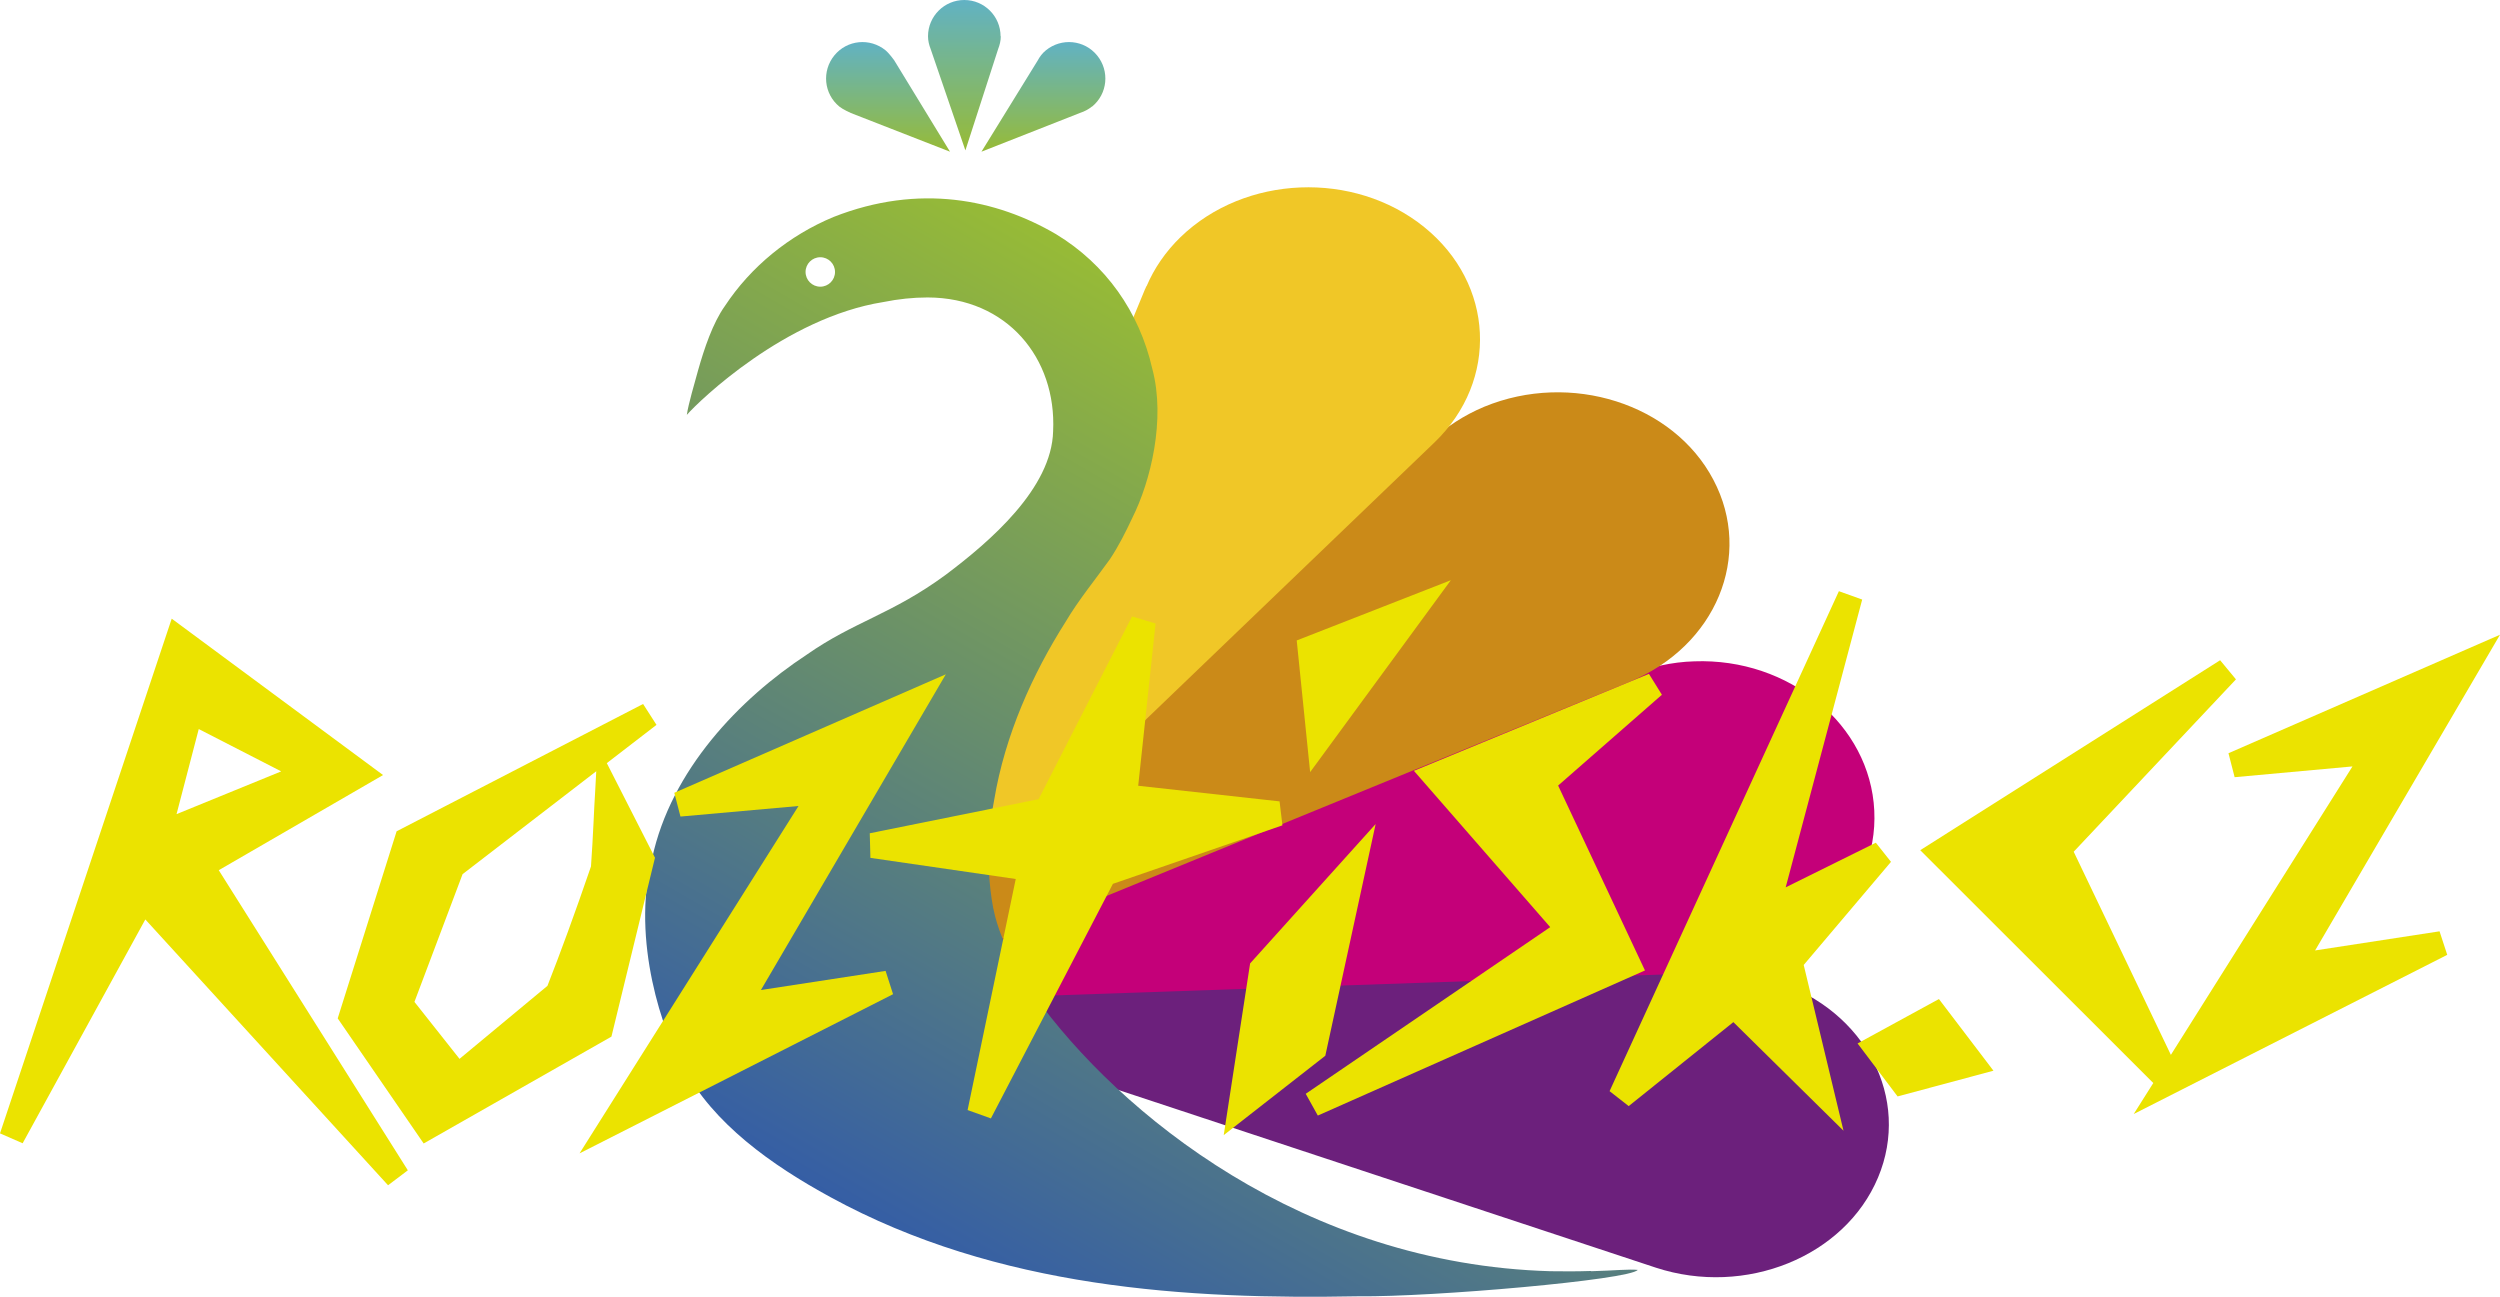<?xml version="1.0" encoding="UTF-8"?>
<svg id="a" data-name="Vrstva 1" xmlns="http://www.w3.org/2000/svg" xmlns:xlink="http://www.w3.org/1999/xlink" viewBox="0 0 113.71 58.98">
  <defs>
    <style>
      .f {
        fill: #ebe300;
      }

      .g {
        fill: url(#c);
      }

      .h {
        fill: url(#d);
      }

      .i {
        fill: #cb8a18;
      }

      .j {
        fill: #6c207c;
      }

      .k {
        fill: url(#e);
      }

      .l {
        fill: #c40079;
      }

      .m {
        fill: url(#b);
      }

      .n {
        fill: #f0c727;
      }
    </style>
    <linearGradient id="b" data-name="Nepojmenovaný přechod 56" x1="43.85" y1="0" x2="43.85" y2="6.84" gradientUnits="userSpaceOnUse">
      <stop offset="0" stop-color="#61b2c4"/>
      <stop offset="1" stop-color="#97bb36"/>
    </linearGradient>
    <linearGradient id="c" data-name="Nepojmenovaný přechod 56" x1="47.46" y1="1.92" x2="47.46" y2="6.9" xlink:href="#b"/>
    <linearGradient id="d" data-name="Nepojmenovaný přechod 56" x1="40.4" y1="1.92" x2="40.4" y2="6.9" xlink:href="#b"/>
    <linearGradient id="e" data-name="Nepojmenovaný přechod 109" x1="41.65" y1="56.71" x2="63.18" y2="19.41" gradientUnits="userSpaceOnUse">
      <stop offset="0" stop-color="#355ea5"/>
      <stop offset="1" stop-color="#97bb36"/>
    </linearGradient>
  </defs>
  <path class="j" d="M77.7,44.22s0,0,0,0h.15s0,0,0,0c.97-.02,1.97.1,2.94.42,4.07,1.33,6.14,5.33,4.63,8.92-1.51,3.6-6.03,5.43-10.1,4.1l-36.78-12.16,39.16-1.29Z"/>
  <path class="l" d="M74.04,30.75s0,0,0,0l.13-.06h0c.89-.35,1.86-.58,2.89-.61,4.33-.16,8,2.88,8.19,6.79.19,3.91-3.18,7.22-7.51,7.38l-39.24,1.35,35.54-14.85Z"/>
  <path class="i" d="M65.01,20.13s0,0,0,0l.1-.09h0c.67-.62,1.47-1.15,2.4-1.54,3.93-1.62,8.6-.14,10.42,3.32,1.83,3.46.12,7.57-3.81,9.19l-35.63,14.59,26.5-25.47Z"/>
  <path class="n" d="M52.09,13.14s0,0,0,0l.05-.12h.01c.34-.8.85-1.56,1.55-2.24,2.93-2.83,7.89-3.03,11.08-.45s3.4,6.97.47,9.79l-26.59,25.53,13.43-32.52Z"/>
  <g>
    <path class="m" d="M45.51,1.65c0-.91-.74-1.65-1.65-1.65s-1.65.74-1.65,1.65c0,.21.05.4.12.58l1.58,4.61,1.49-4.61c.07-.18.12-.37.12-.58Z"/>
    <path class="g" d="M49.67,4.85c.71-.58.81-1.62.23-2.33s-1.62-.81-2.33-.23c-.16.13-.28.29-.37.46l-2.56,4.15,4.5-1.77c.18-.06.36-.15.52-.28Z"/>
    <path class="h" d="M38.18,4.85c-.71-.58-.81-1.62-.23-2.33s1.62-.81,2.33-.23c.16.13.39.45.39.45l2.54,4.16-4.51-1.76s-.36-.16-.52-.29Z"/>
  </g>
  <path class="k" d="M72.35,57.81c-.61.02-1.23.02-1.83.01-11.22-.32-19.6-7.14-23.49-12.56-1.14-1.64-1.58-2.86-1.77-3.59-.13-.5-.2-1.05-.25-1.6-.13-1.32.02-2.69.21-3.69.49-2.94,1.74-5.72,3.25-8.1.58-.98,1.35-1.92,2.01-2.84.39-.58.73-1.26,1.03-1.9.82-1.64,1.52-4.46.9-6.77-.59-2.59-2.12-4.75-4.38-6.12-2.7-1.58-6.21-2.32-10.12-.78-2.02.84-3.76,2.26-4.94,4.05-.55.77-.94,1.94-1.22,2.93-.16.59-.44,1.52-.51,2.02.57-.65,4.48-4.42,8.93-5.13.69-.14,1.37-.21,2.01-.21h.02c3.6.01,5.86,2.76,5.7,6.08-.06,2.6-2.87,5.02-4.88,6.53-2.46,1.81-4.16,2.12-6.33,3.64-3.06,2.01-6.17,5.25-7.03,9.26-.97,3.71.52,8.02,1.41,9.48,1.36,2.58,4.02,4.47,6.7,5.93,7.62,4.17,16.3,4.66,24.03,4.51,3.35.04,12.36-.75,12.69-1.2-.43-.04-1.01.03-2.11.06ZM37.31,13.04c-.37,0-.67-.3-.67-.67s.3-.67.67-.67.67.3.67.67-.3.67-.67.67Z"/>
  <g>
    <path class="f" d="M17.42,35.25l-9.61-7.11L0,51.55l1.03.45,5.58-10.18,11.04,12.09.9-.68-8.6-13.65,7.46-4.32ZM12.78,35.09l-4.75,1.94,1.01-3.87,3.74,1.92Z"/>
    <path class="f" d="M29.79,39.01l-2.19-4.3,2.26-1.74-.61-.95-11.21,5.79-2.68,8.51,3.91,5.69,8.54-4.86,1.98-8.13ZM20.9,48.16l-2.05-2.59,2.19-5.81,6.08-4.68-.05.93c-.03.46-.05.9-.07,1.33-.04.74-.07,1.43-.12,2.07-.74,2.16-1.41,3.98-1.98,5.43l-4.01,3.33Z"/>
    <polygon class="f" points="34.61 45.03 43.02 30.67 30.67 36.06 30.95 37.14 36.32 36.66 26.36 52.46 40.62 45.22 40.28 44.16 34.61 45.03"/>
    <polygon class="f" points="58.2 36.45 51.77 35.74 52.56 28.36 51.49 28.04 47.24 36.35 39.56 37.9 39.59 39.02 46.2 39.98 44.01 50.49 45.07 50.87 50.62 40.2 58.33 37.54 58.2 36.45"/>
    <polygon class="f" points="65.99 26.39 58.98 29.13 59.59 35.12 65.99 26.39"/>
    <polygon class="f" points="62.57 37.48 56.86 43.82 55.66 51.63 60.28 48.02 62.57 37.48"/>
    <polygon class="f" points="70.87 35.73 75.59 31.6 75 30.65 64.31 35.06 70.51 42.17 59.39 49.75 59.94 50.74 74.82 44.14 70.87 35.73"/>
    <polygon class="f" points="86.01 39.2 85.32 38.33 81.22 40.36 84.7 27.27 83.64 26.89 73.21 49.63 74.08 50.31 78.84 46.49 83.85 51.43 82.04 43.89 86.01 39.2"/>
    <polygon class="f" points="84.49 47.46 86.31 49.87 90.67 48.7 88.19 45.44 84.49 47.46"/>
    <polygon class="f" points="105.3 43.23 113.71 28.87 101.36 34.26 101.64 35.35 107 34.86 98.74 47.98 94.32 38.74 101.7 30.9 100.98 30.03 87.34 38.67 97.94 49.26 97.05 50.67 111.31 43.43 110.96 42.36 105.3 43.23"/>
  </g>
</svg>